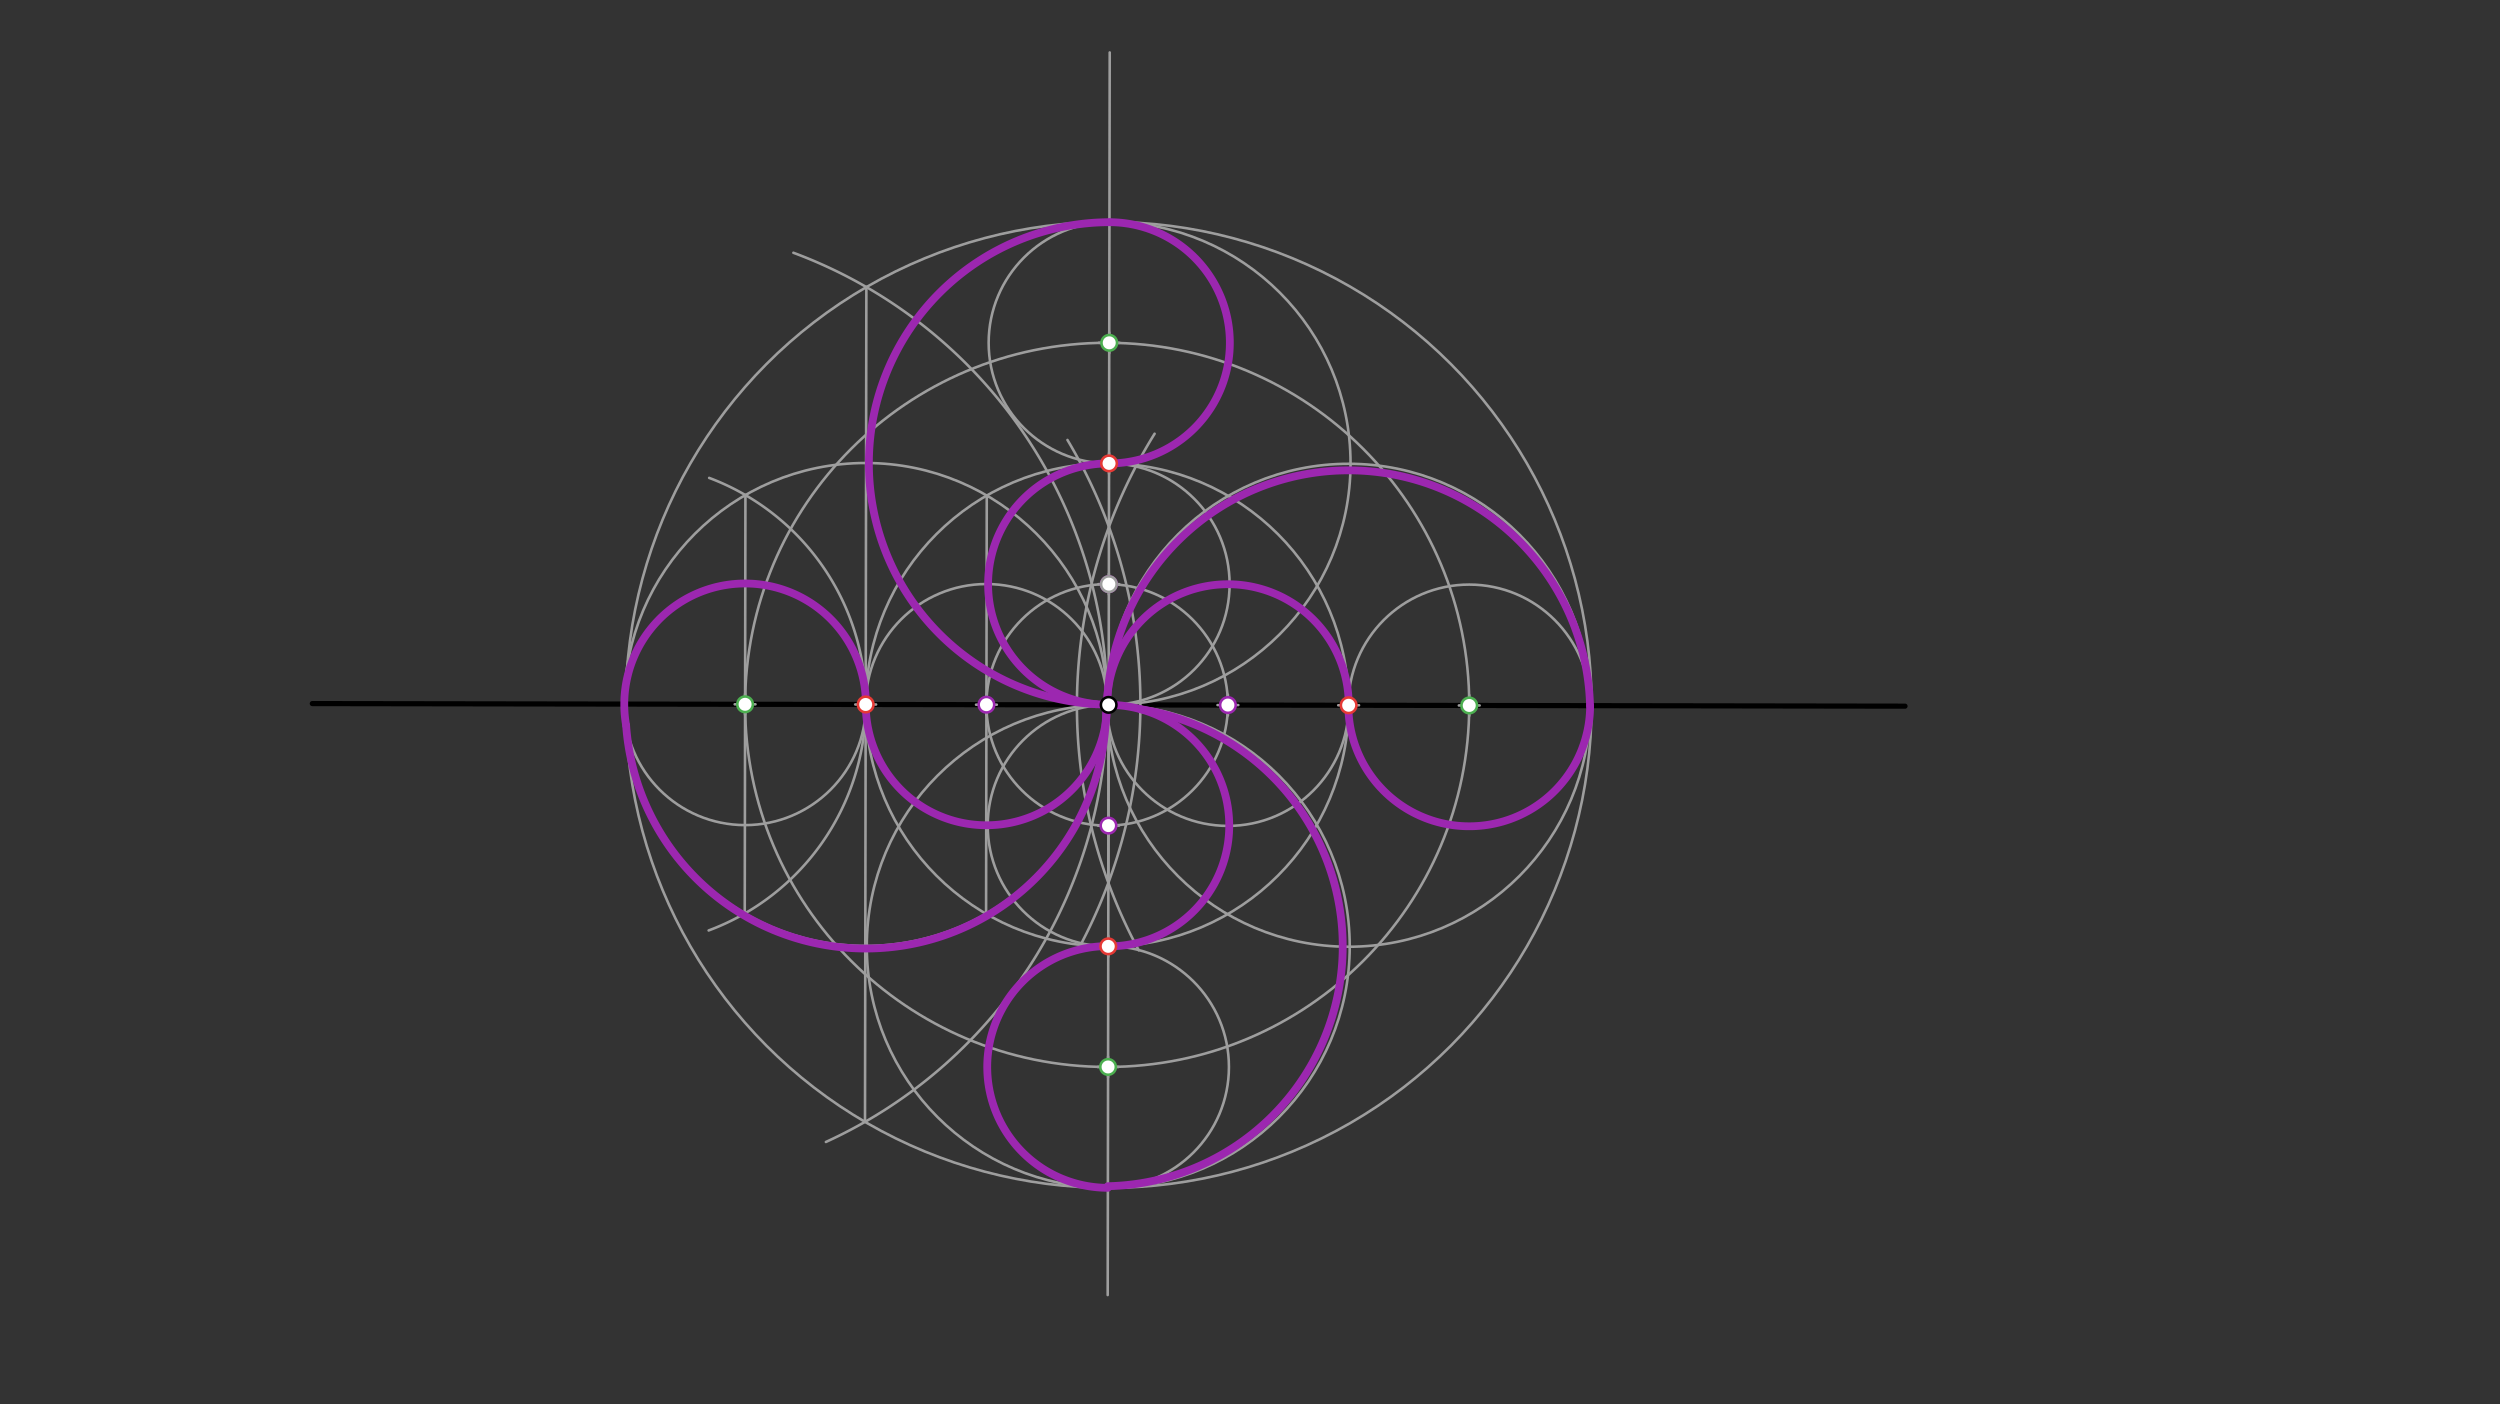 <svg xmlns="http://www.w3.org/2000/svg" class="svg--816" height="100%" preserveAspectRatio="xMidYMid meet" viewBox="0 0 963.78 541.417" width="100%"><rect x="0" y="0" width="963.78" height="541.417" fill="#333333" stroke="none"/><defs><marker id="marker-arrow" markerHeight="16" markerUnits="userSpaceOnUse" markerWidth="24" orient="auto-start-reverse" refX="24" refY="4" viewBox="0 0 24 8"><path d="M 0 0 L 24 4 L 0 8 z" stroke="inherit"></path></marker></defs><g class="aux-layer--949"></g><g class="main-layer--75a"><g class="element--733"><line stroke="#000000" stroke-dasharray="none" stroke-linecap="round" stroke-width="2" x1="120.4" x2="734.4" y1="271.238" y2="272.238"></line></g><g class="element--733"><g class="center--a87"><line x1="423.4" y1="271.738" x2="431.4" y2="271.738" stroke="#9E9E9E" stroke-width="1" stroke-linecap="round"></line><line x1="427.4" y1="267.738" x2="427.4" y2="275.738" stroke="#9E9E9E" stroke-width="1" stroke-linecap="round"></line><circle class="hit--87b" cx="427.4" cy="271.738" r="4" stroke="none" fill="transparent"></circle></g><circle cx="427.4" cy="271.738" fill="none" r="186.189" stroke="#9E9E9E" stroke-dasharray="none" stroke-width="1"></circle></g><g class="element--733"><path d="M 411.524 169.62 A 198.425 198.425 0 0 1 415.672 365.966" fill="none" stroke="#9E9E9E" stroke-dasharray="none" stroke-linecap="round" stroke-width="1"></path></g><g class="element--733"><path d="M 439.007 366.347 A 198.425 198.425 0 0 1 445.113 167.215" fill="none" stroke="#9E9E9E" stroke-dasharray="none" stroke-linecap="round" stroke-width="1"></path></g><g class="element--733"><line stroke="#9E9E9E" stroke-dasharray="none" stroke-linecap="round" stroke-width="1" x1="427.288" x2="427.81" y1="340.34" y2="20.228"></line></g><g class="element--733"><line stroke="#9E9E9E" stroke-dasharray="none" stroke-linecap="round" stroke-width="1" x1="427.029" x2="427.4" y1="499.249" y2="271.738"></line></g><g class="element--733"><path d="M 318.4 440.238 A 185.614 185.614 0 0 0 305.87 97.446" fill="none" stroke="#9E9E9E" stroke-dasharray="none" stroke-linecap="round" stroke-width="1"></path></g><g class="element--733"><line stroke="#9E9E9E" stroke-dasharray="none" stroke-linecap="round" stroke-width="1" x1="333.994" x2="333.47" y1="110.674" y2="432.496"></line></g><g class="element--733"><g class="center--a87"><line x1="422.825" y1="271.737" x2="430.825" y2="271.737" stroke="#9E9E9E" stroke-width="1" stroke-linecap="round"></line><line x1="426.825" y1="267.737" x2="426.825" y2="275.737" stroke="#9E9E9E" stroke-width="1" stroke-linecap="round"></line><circle class="hit--87b" cx="426.825" cy="271.737" r="4" stroke="none" fill="transparent"></circle></g><circle cx="426.825" cy="271.737" fill="none" r="93.093" stroke="#9E9E9E" stroke-dasharray="none" stroke-width="1"></circle></g><g class="element--733"><g class="center--a87"><line x1="329.732" y1="271.585" x2="337.732" y2="271.585" stroke="#9E9E9E" stroke-width="1" stroke-linecap="round"></line><line x1="333.732" y1="267.585" x2="333.732" y2="275.585" stroke="#9E9E9E" stroke-width="1" stroke-linecap="round"></line><circle class="hit--87b" cx="333.732" cy="271.585" r="4" stroke="none" fill="transparent"></circle></g><circle cx="333.732" cy="271.585" fill="none" r="93.093" stroke="#9E9E9E" stroke-dasharray="none" stroke-width="1"></circle></g><g class="element--733"><g class="center--a87"><line x1="423.552" y1="178.646" x2="431.552" y2="178.646" stroke="#9E9E9E" stroke-width="1" stroke-linecap="round"></line><line x1="427.552" y1="174.646" x2="427.552" y2="182.646" stroke="#9E9E9E" stroke-width="1" stroke-linecap="round"></line><circle class="hit--87b" cx="427.552" cy="178.646" r="4" stroke="none" fill="transparent"></circle></g><circle cx="427.552" cy="178.646" fill="none" r="93.097" stroke="#9E9E9E" stroke-dasharray="none" stroke-width="1"></circle></g><g class="element--733"><g class="center--a87"><line x1="515.919" y1="271.888" x2="523.919" y2="271.888" stroke="#9E9E9E" stroke-width="1" stroke-linecap="round"></line><line x1="519.919" y1="267.888" x2="519.919" y2="275.888" stroke="#9E9E9E" stroke-width="1" stroke-linecap="round"></line><circle class="hit--87b" cx="519.919" cy="271.888" r="4" stroke="none" fill="transparent"></circle></g><circle cx="519.919" cy="271.888" fill="none" r="93.093" stroke="#9E9E9E" stroke-dasharray="none" stroke-width="1"></circle></g><g class="element--733"><g class="center--a87"><line x1="423.248" y1="364.829" x2="431.248" y2="364.829" stroke="#9E9E9E" stroke-width="1" stroke-linecap="round"></line><line x1="427.248" y1="360.829" x2="427.248" y2="368.829" stroke="#9E9E9E" stroke-width="1" stroke-linecap="round"></line><circle class="hit--87b" cx="427.248" cy="364.829" r="4" stroke="none" fill="transparent"></circle></g><circle cx="427.248" cy="364.829" fill="none" r="93.09" stroke="#9E9E9E" stroke-dasharray="none" stroke-width="1"></circle></g><g class="element--733"><path d="M 273.4 184.238 A 93.147 93.147 0 0 1 273.201 358.704" fill="none" stroke="#9E9E9E" stroke-dasharray="none" stroke-linecap="round" stroke-width="1"></path></g><g class="element--733"><line stroke="#9E9E9E" stroke-dasharray="none" stroke-linecap="round" stroke-width="1" x1="287.37" x2="287.108" y1="190.857" y2="352.161"></line></g><g class="element--733"><g class="center--a87"><line x1="422.825" y1="271.74" x2="430.825" y2="271.74" stroke="#9E9E9E" stroke-width="1" stroke-linecap="round"></line><line x1="426.825" y1="267.74" x2="426.825" y2="275.74" stroke="#9E9E9E" stroke-width="1" stroke-linecap="round"></line><circle class="hit--87b" cx="426.825" cy="271.74" r="4" stroke="none" fill="transparent"></circle></g><circle cx="426.825" cy="271.74" fill="none" r="139.586" stroke="#9E9E9E" stroke-dasharray="none" stroke-width="1"></circle></g><g class="element--733"><line stroke="#9E9E9E" stroke-dasharray="none" stroke-linecap="round" stroke-width="1" x1="380.41" x2="380.147" y1="191.04" y2="352.282"></line></g><g class="element--733"><g class="center--a87"><line x1="423.627" y1="132.156" x2="431.627" y2="132.156" stroke="#9E9E9E" stroke-width="1" stroke-linecap="round"></line><line x1="427.627" y1="128.156" x2="427.627" y2="136.156" stroke="#9E9E9E" stroke-width="1" stroke-linecap="round"></line><circle class="hit--87b" cx="427.627" cy="132.156" r="4" stroke="none" fill="transparent"></circle></g><circle cx="427.627" cy="132.156" fill="none" r="46.49" stroke="#9E9E9E" stroke-dasharray="none" stroke-width="1"></circle></g><g class="element--733"><g class="center--a87"><line x1="422.825" y1="271.74" x2="430.825" y2="271.74" stroke="#9E9E9E" stroke-width="1" stroke-linecap="round"></line><line x1="426.825" y1="267.74" x2="426.825" y2="275.74" stroke="#9E9E9E" stroke-width="1" stroke-linecap="round"></line><circle class="hit--87b" cx="426.825" cy="271.74" r="4" stroke="none" fill="transparent"></circle></g><circle cx="426.825" cy="271.74" fill="none" r="46.547" stroke="#9E9E9E" stroke-dasharray="none" stroke-width="1"></circle></g><g class="element--733"><g class="center--a87"><line x1="423.476" y1="225.198" x2="431.476" y2="225.198" stroke="#9E9E9E" stroke-width="1" stroke-linecap="round"></line><line x1="427.476" y1="221.198" x2="427.476" y2="229.198" stroke="#9E9E9E" stroke-width="1" stroke-linecap="round"></line><circle class="hit--87b" cx="427.476" cy="225.198" r="4" stroke="none" fill="transparent"></circle></g><circle cx="427.476" cy="225.198" fill="none" r="46.547" stroke="#9E9E9E" stroke-dasharray="none" stroke-width="1"></circle></g><g class="element--733"><g class="center--a87"><line x1="562.412" y1="271.964" x2="570.412" y2="271.964" stroke="#9E9E9E" stroke-width="1" stroke-linecap="round"></line><line x1="566.412" y1="267.964" x2="566.412" y2="275.964" stroke="#9E9E9E" stroke-width="1" stroke-linecap="round"></line><circle class="hit--87b" cx="566.412" cy="271.964" r="4" stroke="none" fill="transparent"></circle></g><circle cx="566.412" cy="271.964" fill="none" r="46.601" stroke="#9E9E9E" stroke-dasharray="none" stroke-width="1"></circle></g><g class="element--733"><g class="center--a87"><line x1="469.372" y1="271.812" x2="477.372" y2="271.812" stroke="#9E9E9E" stroke-width="1" stroke-linecap="round"></line><line x1="473.372" y1="267.812" x2="473.372" y2="275.812" stroke="#9E9E9E" stroke-width="1" stroke-linecap="round"></line><circle class="hit--87b" cx="473.372" cy="271.812" r="4" stroke="none" fill="transparent"></circle></g><circle cx="473.372" cy="271.812" fill="none" r="46.583" stroke="#9E9E9E" stroke-dasharray="none" stroke-width="1"></circle></g><g class="element--733"><g class="center--a87"><line x1="423.173" y1="411.326" x2="431.173" y2="411.326" stroke="#9E9E9E" stroke-width="1" stroke-linecap="round"></line><line x1="427.173" y1="407.326" x2="427.173" y2="415.326" stroke="#9E9E9E" stroke-width="1" stroke-linecap="round"></line><circle class="hit--87b" cx="427.173" cy="411.326" r="4" stroke="none" fill="transparent"></circle></g><circle cx="427.173" cy="411.326" fill="none" r="46.594" stroke="#9E9E9E" stroke-dasharray="none" stroke-width="1"></circle></g><g class="element--733"><g class="center--a87"><line x1="423.324" y1="318.284" x2="431.324" y2="318.284" stroke="#9E9E9E" stroke-width="1" stroke-linecap="round"></line><line x1="427.324" y1="314.284" x2="427.324" y2="322.284" stroke="#9E9E9E" stroke-width="1" stroke-linecap="round"></line><circle class="hit--87b" cx="427.324" cy="318.284" r="4" stroke="none" fill="transparent"></circle></g><circle cx="427.324" cy="318.284" fill="none" r="46.548" stroke="#9E9E9E" stroke-dasharray="none" stroke-width="1"></circle></g><g class="element--733"><g class="center--a87"><line x1="283.239" y1="271.516" x2="291.239" y2="271.516" stroke="#9E9E9E" stroke-width="1" stroke-linecap="round"></line><line x1="287.239" y1="267.516" x2="287.239" y2="275.516" stroke="#9E9E9E" stroke-width="1" stroke-linecap="round"></line><circle class="hit--87b" cx="287.239" cy="271.516" r="4" stroke="none" fill="transparent"></circle></g><circle cx="287.239" cy="271.516" fill="none" r="46.573" stroke="#9E9E9E" stroke-dasharray="none" stroke-width="1"></circle></g><g class="element--733"><g class="center--a87"><line x1="376.279" y1="271.667" x2="384.279" y2="271.667" stroke="#9E9E9E" stroke-width="1" stroke-linecap="round"></line><line x1="380.279" y1="267.667" x2="380.279" y2="275.667" stroke="#9E9E9E" stroke-width="1" stroke-linecap="round"></line><circle class="hit--87b" cx="380.279" cy="271.667" r="4" stroke="none" fill="transparent"></circle></g><circle cx="380.279" cy="271.667" fill="none" r="46.511" stroke="#9E9E9E" stroke-dasharray="none" stroke-width="1"></circle></g><g class="element--733"><path d="M 613.012 272.04 A 46.601 46.601 0 0 1 519.879 274.473" fill="none" stroke="#9C27B0" stroke-dasharray="none" stroke-linecap="round" stroke-width="3"></path></g><g class="element--733"><path d="M 519.879 274.473 A 46.583 46.583 0 1 0 426.789 271.739" fill="none" stroke="#9C27B0" stroke-dasharray="none" stroke-linecap="round" stroke-width="3"></path></g><g class="element--733"><path d="M 426.789 271.743 A 93.129 93.129 0 0 1 612.976 272.041" fill="none" stroke="#9C27B0" stroke-dasharray="none" stroke-linecap="round" stroke-width="3"></path></g><g class="element--733"><path d="M 427.097 457.919 A 46.594 46.594 0 0 1 425.099 364.778" fill="none" stroke="#9C27B0" stroke-dasharray="none" stroke-linecap="round" stroke-width="3"></path></g><g class="element--733"><path d="M 425.099 364.778 A 46.548 46.548 0 1 0 426.789 271.739" fill="none" stroke="#9C27B0" stroke-dasharray="none" stroke-linecap="round" stroke-width="3"></path></g><g class="element--733"><path d="M 439.627 273.391 A 92.534 92.534 0 0 1 427.083 457.291" fill="none" stroke="#9C27B0" stroke-dasharray="none" stroke-linecap="round" stroke-width="3"></path></g><g class="element--733"><path d="M 333.788 273.031 A 46.573 46.573 0 1 0 241.379 279.634" fill="none" stroke="#9C27B0" stroke-dasharray="none" stroke-linecap="round" stroke-width="3"></path></g><g class="element--733"><path d="M 333.788 273.031 A 46.511 46.511 0 0 0 426.789 271.739" fill="none" stroke="#9C27B0" stroke-dasharray="none" stroke-linecap="round" stroke-width="3"></path></g><g class="element--733"><path d="M 241.379 279.634 A 92.645 92.645 0 0 0 426.424 271.744" fill="none" stroke="#9C27B0" stroke-dasharray="none" stroke-linecap="round" stroke-width="3"></path></g><g class="element--733"><path d="M 427.552 178.651 A 46.495 46.495 0 1 0 427.703 85.66" fill="none" stroke="#9C27B0" stroke-dasharray="none" stroke-linecap="round" stroke-width="3"></path></g><g class="element--733"><path d="M 427.703 85.66 A 92.99 92.99 0 0 0 426.425 271.627" fill="none" stroke="#9C27B0" stroke-dasharray="none" stroke-linecap="round" stroke-width="3"></path></g><g class="element--733"><path d="M 427.946 178.65 A 46.55 46.55 0 0 0 422.548 271.486" fill="none" stroke="#9C27B0" stroke-dasharray="none" stroke-linecap="round" stroke-width="3"></path></g><g class="element--733"><circle cx="427.4" cy="271.738" r="3" stroke="#000000" stroke-width="1" fill="#ffffff"></circle>}</g><g class="element--733"><circle cx="427.552" cy="178.646" r="3" stroke="#E53935" stroke-width="1" fill="#ffffff"></circle>}</g><g class="element--733"><circle cx="519.919" cy="271.888" r="3" stroke="#E53935" stroke-width="1" fill="#ffffff"></circle>}</g><g class="element--733"><circle cx="427.248" cy="364.829" r="3" stroke="#E53935" stroke-width="1" fill="#ffffff"></circle>}</g><g class="element--733"><circle cx="333.732" cy="271.585" r="3" stroke="#E53935" stroke-width="1" fill="#ffffff"></circle>}</g><g class="element--733"><circle cx="287.239" cy="271.516" r="3" stroke="#4CAF50" stroke-width="1" fill="#ffffff"></circle>}</g><g class="element--733"><circle cx="427.627" cy="132.156" r="3" stroke="#4CAF50" stroke-width="1" fill="#ffffff"></circle>}</g><g class="element--733"><circle cx="566.412" cy="271.964" r="3" stroke="#4CAF50" stroke-width="1" fill="#ffffff"></circle>}</g><g class="element--733"><circle cx="427.173" cy="411.326" r="3" stroke="#4CAF50" stroke-width="1" fill="#ffffff"></circle>}</g><g class="element--733"><circle cx="427.476" cy="225.198" r="3" stroke="#9C27B0" stroke-width="1" fill="#ffffff"></circle>}</g><g class="element--733"><circle cx="473.372" cy="271.812" r="3" stroke="#9C27B0" stroke-width="1" fill="#ffffff"></circle>}</g><g class="element--733"><circle cx="380.279" cy="271.667" r="3" stroke="#9C27B0" stroke-width="1" fill="#ffffff"></circle>}</g><g class="element--733"><circle cx="427.324" cy="318.284" r="3" stroke="#9C27B0" stroke-width="1" fill="#ffffff"></circle>}</g><g class="element--733"><circle cx="427.476" cy="225.198" r="3" stroke="#9E9E9E" stroke-width="1" fill="#ffffff"></circle>}</g></g><g class="snaps-layer--ac6"></g><g class="temp-layer--52d"></g></svg>